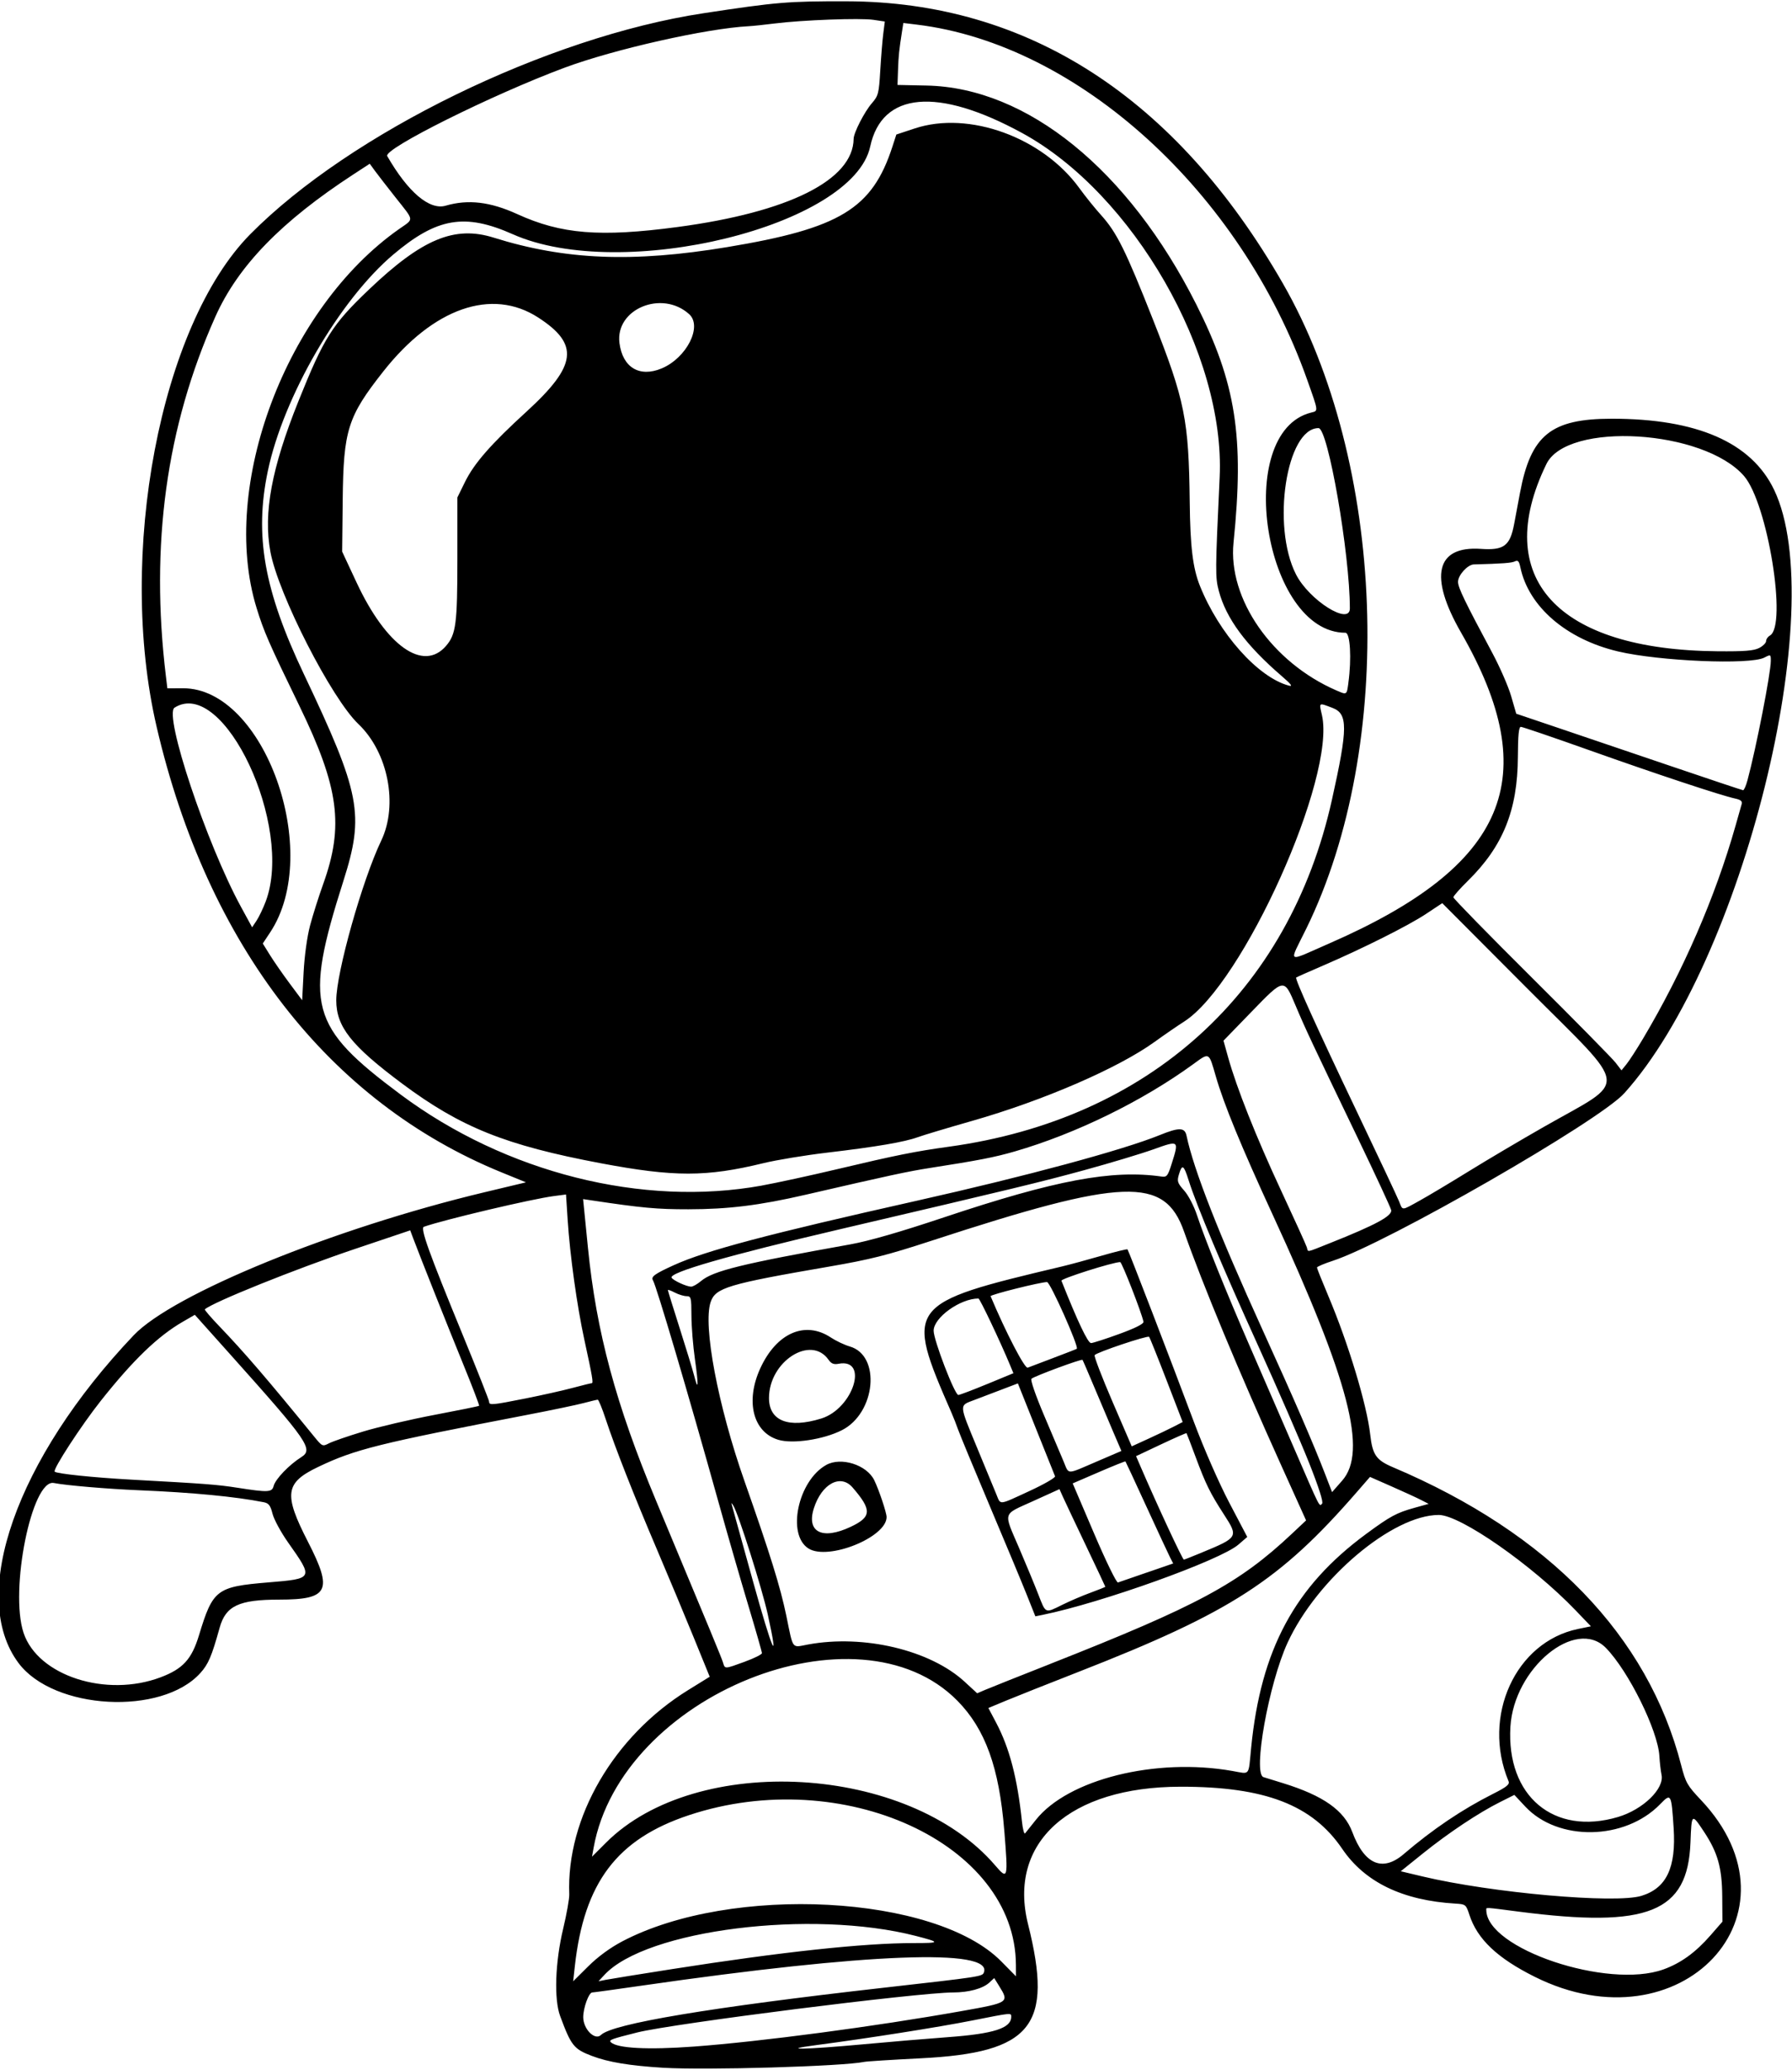 <?xml version="1.0" encoding="UTF-8" standalone="no"?>
<svg id="svg4207" xmlns:rdf="http://www.w3.org/1999/02/22-rdf-syntax-ns#" xmlns="http://www.w3.org/2000/svg" height="880" viewBox="0 0 762 880" width="762" version="1.1" xmlns:cc="http://creativecommons.org/ns#" xmlns:dc="http://purl.org/dc/elements/1.1/">
<path id="path4217" d="m282 879.01c-14.365-0.89-23.319-2.377-30.313-5.035-7.7-2.926-8.819-4.331-13.507-16.973-2.647-7.138-2.108-22.864 1.267-37 1.51-6.325 2.689-12.954 2.619-14.731-1.277-32.562 18.905-67.239 50.514-86.793l9.205-5.695-6.778-16.641c-3.73-9.15-10.71-25.86-15.52-37.14-9.973-23.386-17.987-43.754-21.936-55.75-1.494-4.537-3.016-8.245-3.384-8.238-0.367 0.007-3.081 0.654-6.03 1.439-2.949 0.785-13.749 3.04-24 5.011-63.189 12.151-73.151 14.631-88.819 22.116-14.157 6.763-14.799 11.514-4.319 31.922 10.646 20.731 8.761 24.5-12.259 24.5-17.163 0-22.755 2.637-25.346 11.954-3.392 12.195-4.792 15.481-8.21 19.264-16.449 18.21-62.295 15.71-77.266-4.21-21.479-28.59-1.044-86.8 48.92-139.37 16.76-17.63 85.106-45.5 149.05-60.78l17.778-4.248-10.265-4.184c-73.54-29.97-125.2-96.63-146.79-189.43-17.01-73.07 1.541-170.7 39.78-209.4 42.5-43.001 126.29-83.871 192.62-93.952 31.31-4.759 35.98-5.149 61-5.097 77.02 0.16 140.08 40.918 185.46 119.88 43.828 76.253 48.203 196.33 9.997 274.32-7.512 15.336-8.901 14.452 9.852 6.267 75.608-32.999 91.438-70.375 55.953-132.11-13.761-23.94-10.687-36.892 8.442-35.578 9.799 0.673 12.39-1.265 14.135-10.573 0.542-2.893 1.662-8.86 2.489-13.26 4.615-24.563 13.166-31.475 38.96-31.494 36.321-0.027 59.456 10.09 69.092 30.214 24.038 50.199-13.334 200.65-63.724 256.54-10.684 11.85-100.93 63.709-123.91 71.204-3.712 1.211-6.75 2.503-6.75 2.872 0 0.369 2.185 5.845 4.857 12.168 8.494 20.11 16.349 46.09 17.781 58.81 0.974 8.653 2.531 10.894 9.665 13.915 66.279 28.066 108.43 71.651 122.59 126.77 1.881 7.319 2.59 8.565 8.331 14.63 45.758 48.341-8.507 106.18-70.584 75.235-15.96-7.96-24.46-16.01-27.83-26.37-1.421-4.363-1.601-4.508-5.888-4.763-22.508-1.34-38.548-9.086-48.176-23.264-12.71-18.71-32.88-26.47-68.75-26.43-47.28 0.04-73.57 23.74-64.85 58.46 10.847 43.206 1.706 54.619-45.648 56.991-12.1 0.606-22.9 1.291-24 1.522-9.122 1.916-67.395 3.617-85.5 2.495zm13-9.008c28.493-2.1 77.109-8.542 113.9-15.091 20.175-3.592 20.275-3.659 15.984-10.603l-2.12-3.43-2.13 1.966c-2.723 2.513-8.727 4.145-15.277 4.152-14.955 0.016-119.18 13.2-134.35 16.996-11.037 2.76-12.216 3.194-11.264 4.146 2.614 2.614 15.705 3.305 35.264 1.864zm72.052-0.971c11.796-1.084 27.972-2.446 35.945-3.028 19.57-1.43 27-3.81 27-8.67 0-1.741 0.383-1.778-16.699 1.606-14.254 2.824-44.403 7.577-66.301 10.452-16.191 2.126-4.751 1.924 20.052-0.355zm-111.5-3.97c4.828-4.769 46.662-11.759 119.95-20.045 41.675-4.711 42.199-4.791 42.863-6.521 3.953-10.302-49.392-8.258-145.23 5.566-11.2 1.62-20.79 2.94-21.3 2.94-1.45 0-3.83 6.54-3.83 10.51 0 5.084 4.992 10.075 7.55 7.548zm9.034-39.777c46.475-24.419 133.23-19.846 161.16 8.495l6.261 6.354-0.017-4.817c-0.186-51.651-73.677-85.336-138.98-63.703-30.674 10.161-44.638 28.632-48.581 64.26l-0.705 6.375 6.424-6.375c4.109-4.078 9.315-7.894 14.447-10.59zm21.42 11.75c46.38-7.28 81.22-11.03 102.47-11.03 11.49 0 11.581-0.294 0.946-3.039-44.26-11.42-114.68-2.61-132.42 16.57l-2.5 2.704 3-0.603c1.65-0.332 14.475-2.404 28.5-4.604zm421.3 0.181c7.415-2.673 13.678-7.206 20.046-14.509l5.059-5.802-0.078-10.698c-0.089-12.304-1.914-18.727-7.87-27.699-5.134-7.735-5.157-7.716-5.639 4.769-1.146 29.711-17.946 36.471-72.98 29.367-14.88-1.93-13.84-1.87-13.84-0.75 0 16.5 51.614 33.853 75.299 25.316zm-9.32-31.29c10.648-3.27 14.78-11.982 13.68-28.843-0.958-14.685-1.085-14.909-5.739-10.114-14.969 15.425-43.386 15.932-57.33 1.024l-4.66-4.982-6.214 3.118c-9.069 4.55-21.845 13.061-32.634 21.739l-9.46 7.609 9.144 2.177c29.501 7.023 82.086 11.69 93.213 8.273zm-270.95-27.78c-2.149-26.728-8.059-43.1-19.901-55.131-42.309-42.986-142.99-2.39-154.7 62.377l-0.703 3.887 5.952-5.952c38.515-38.515 128.62-33.281 165.45 9.611 5.459 6.359 5.576 5.917 3.911-14.791zm169.83 10.046c12.465-10.645 24.866-19.005 38.002-25.62 5.846-2.944 7.164-4.017 6.599-5.373-11.486-27.573 2.959-59.229 29.532-64.716l5.498-1.135-6.498-6.771c-18.49-19.28-49.04-40.57-58.19-40.57-19.666 0-51.723 27.064-64.285 54.273-8.013 17.356-14.901 55.736-10.262 57.179 0.688 0.214 4.4 1.361 8.25 2.55 17.19 5.309 26.082 11.579 29.53 20.826 5.131 13.76 12.821 17.056 21.835 9.36zm-156.38-14.58c13.679-17.233 50.882-26.501 83.462-20.791 7.807 1.368 6.845 2.548 8.076-9.898 4.13-41.733 18.535-68.494 48.904-90.85 10.259-7.552 12.892-8.974 20.569-11.108l5.991-1.665-3.164-1.636c-1.74-0.9-7.351-3.478-12.468-5.73l-9.304-4.094-5.501 6.33c-32.877 37.829-53.594 51.209-118.63 76.618-12.699 4.961-26.475 10.43-30.615 12.153l-7.527 3.133 3.284 6.213c5.694 10.774 9.046 23.595 10.999 42.077 0.341 3.225 0.941 5.475 1.334 5 0.393-0.475 2.46-3.063 4.593-5.751zm247.53-1.207c10.592-3.145 19.749-12.002 18.513-17.906-0.345-1.65-0.761-5.25-0.923-8-0.646-10.932-13.165-36.218-22.774-46-12.826-13.058-39.096 8.669-40.571 33.555-1.748 29.496 18.479 46.45 45.754 38.35zm-241.51-65.05c62.832-24.766 80.278-34.154 102.8-55.319l6.073-5.708-10.578-23.412c-18.1-40.05-33.31-76.63-41.33-99.4-8.27-23.48-25.52-22.84-107.46 3.95-18.816 6.152-25.938 7.949-43.5 10.975-43.057 7.419-48.293 8.988-50.337 15.084-3.332 9.936 3.115 44.035 14.38 76.06 10.946 31.117 15.289 45.09 17.81 57.3 3.037 14.707 2.129 13.508 9.232 12.195 23.671-4.376 51.973 2.359 66.616 15.853l5.299 4.883 3.5-1.496c1.925-0.823 14.3-5.753 27.5-10.956zm-9.96-29.55c-2.042-5.116-9.123-22.1-15.737-37.743-6.614-15.642-12.634-30.164-13.377-32.271-0.743-2.107-1.986-5.283-2.762-7.059-20.054-45.906-19.524-46.611 46.837-62.342 3.3-0.782 10.85-2.826 16.779-4.543 5.928-1.716 10.947-2.946 11.153-2.732 0.467 0.484 18.238 46.654 28.208 73.285 4.298 11.481 10.678 26.043 15.082 34.427l7.633 14.531-3.791 3.277c-7.666 6.627-58.229 24.762-83.188 29.837l-3.124 0.635-3.712-9.302zm15.239 4.364c3.147-1.559 8.534-3.864 11.971-5.122 3.438-1.258 6.25-2.389 6.25-2.513 0-0.124-3.736-8.056-8.301-17.628s-8.953-18.858-9.75-20.636l-1.449-3.233-11.25 5.108c-13.15 5.971-12.636 4.239-5.91 19.914 2.937 6.844 6.608 15.706 8.158 19.694 3.238 8.329 2.779 8.132 10.281 4.416zm35.901-13.684 11.179-3.854-1.315-2.564c-0.73-1.42-5.24-11.12-10.04-21.57-4.794-10.45-8.817-19.109-8.941-19.243-0.124-0.133-5.222 1.914-11.329 4.551l-11.105 4.793 9.078 21.25c5.117 11.978 9.559 21.083 10.181 20.867 0.606-0.21 6.133-2.117 12.282-4.237zm23.304-8.475c15.519-6.399 15.654-6.626 9.538-16.081-5.964-9.219-7.801-12.942-12.131-24.591-2.011-5.409-3.749-9.95-3.863-10.091-0.114-0.141-4.987 1.999-10.83 4.755l-10.623 5.011 1.831 4.245c7.19 16.67 17.93 39.75 18.5 39.75 0.18 0 3.594-1.347 7.586-2.993zm-73.201-26.192c6.205-2.863 11.083-5.68 10.839-6.26-0.243-0.58-3.898-9.698-8.122-20.262l-7.679-19.208-6.66 2.536c-3.663 1.395-9.023 3.433-11.91 4.529-6.501 2.468-6.567 1.427 1.308 20.482 3.607 8.727 7.256 17.555 8.109 19.618 1.915 4.631 0.699 4.754 14.116-1.435zm28.347-12.415 10.709-4.6-3.498-8.15c-1.924-4.482-5.574-13.1-8.112-19.15s-4.752-11.188-4.922-11.418c-0.379-0.512-20.449 6.909-21.714 8.03-0.524 0.464 1.753 7.064 5.379 15.596 3.458 8.136 7.184 16.93 8.281 19.542 2.402 5.723 0.939 5.707 13.877 0.15zm33.065-14.988 3.694-1.912-6.887-17.859c-3.788-9.822-7.109-18.082-7.381-18.354-0.675-0.675-22.459 6.643-23.163 7.781-0.309 0.5 3.114 9.429 7.607 19.842l8.17 18.932 7.133-3.26c3.923-1.793 8.795-4.12 10.827-5.171zm-79.484-18.03 11.211-4.633-1.506-3.624c-4.14-9.95-12.77-28.13-13.36-28.13-7.77 0-19.06 8.12-19.06 13.7 0 4.001 8.956 27.289 10.5 27.304 0.55 0.005 6.045-2.075 12.211-4.624zm28.28-11.16c5.225-1.966 9.668-3.701 9.874-3.856 1.02-0.75-11.29-28.36-12.64-28.36-2.837 0-24.275 5.372-24.005 6.015 6.46 15.366 14.513 30.876 15.772 30.377 0.825-0.327 5.775-2.204 11-4.17zm28-10.174c6.944-2.535 10.408-4.293 10.227-5.191-0.766-3.809-9.178-25.355-9.895-25.344-3.198 0.05-25.319 7.072-24.979 7.929 6.864 17.298 11.259 26.549 12.589 26.499 0.857-0.033 6.283-1.784 12.058-3.893zm-132.17 91.24c-9.395-5.828-4.539-28.818 7.506-35.538 6.31-3.521 17.222-0.061 20.413 6.473 1.997 4.088 5.255 13.809 5.255 15.68 0 8.592-24.782 18.591-33.174 13.385zm17.942-9.255c8.909-4.215 9.041-7.136 0.757-16.719-5.095-5.894-13.109-1.588-16.446 8.836-3.259 10.183 3.572 13.616 15.689 7.884zm-30.855-36.989c-10.731-3.252-14.029-16.375-7.629-30.356 6.887-15.043 19.048-20.366 29.988-13.127 2.196 1.453 5.84 3.177 8.097 3.83 13.328 3.859 11.015 28.285-3.37 35.577-7.866 3.988-20.903 5.949-27.086 4.075zm18.289-9.025c13.608-4.203 20.418-25.772 7.349-23.274-2.005 0.383-3.077-0.051-4.247-1.722-7.51-10.71-25.31 0.74-25.31 16.28 0 9.749 8.306 13.01 22.202 8.718zm-280.83 109.97c9.434-3.575 13.153-7.662 16.249-17.857 5.908-19.456 7.443-20.624 29.481-22.453 19.279-1.6 19.266-1.574 8.396-16.984-3.029-4.294-6.004-9.781-6.612-12.194-0.894-3.552-1.608-4.486-3.75-4.91-12.08-2.39-30.311-4.14-53.14-5.09-13.312-0.554-31.035-2.063-36.093-3.073-9.333-1.863-18.926 45.599-12.878 63.717 6.091 18.247 35.154 27.632 58.352 18.843zm248.37-6.62c3.987-1.451 7.25-3.08 7.25-3.62s-2.655-9.817-5.899-20.616c-3.24-10.79-8.91-30.43-12.59-43.63-13.02-46.65-26.39-91.87-27.86-94.26-0.932-1.508 0.761-2.735 8.854-6.413 13.677-6.217 39.822-13.147 103.47-27.426 46.474-10.426 87.513-21.515 103.16-27.874 8.246-3.351 10.662-3.303 11.406 0.227 3.057 14.511 13.533 41.251 32.42 82.75 13.46 29.576 21.531 48.19 26.619 61.396l2.85 7.396 4.28-4.864c10.88-12.364 3.039-42.405-29.473-112.93-13.431-29.134-20.835-47.147-24.252-59-2.995-10.39-2.63-10.196-9.604-5.121-21.61 15.725-49.943 29.576-75.861 37.087-8.533 2.473-15.374 3.805-36.1 7.032-9.301 1.448-17.103 3.128-52.92 11.395-19.513 4.504-32.843 6.155-49.79 6.166-13.362 0.009-19.659-0.569-40.984-3.763l-3.775-0.565 0.537 5.385c0.296 2.962 0.986 9.885 1.534 15.385 3.559 35.702 11.877 66.557 28.972 107.48 23.681 56.688 27.833 66.722 28.456 68.77 0.85 2.792 0.556 2.804 9.3-0.379zm9.748-20.007c-2.46-11.16-12.57-43.08-14.68-46.36-0.861-1.333-0.922-1.333-0.552 0 0.229 0.825 4.2 15.147 8.825 31.827 8.396 30.28 11.344 36.969 6.407 14.537zm230.12-64.6c-3.597-9.063-13.364-31.505-21.704-49.87-15.175-33.418-26.067-59.343-29.469-70.142-2.081-6.605-2.776-7.026-4.128-2.5-0.871 2.917-0.642 3.621 2.228 6.862 1.808 2.042 4.182 6.605 5.462 10.5 3.279 9.98 12.528 32.923 22.529 55.888 4.791 11 13.19 30.338 18.665 42.973 11.44 26.4 10.73 24.994 11.99 23.734 0.622-0.622-1.363-6.838-5.573-17.445zm-440.25 9.918c0.725-2.889 6.556-8.975 11.728-12.239 5.266-3.324 3.046-6.547-29.778-43.229l-15.47-17.288-5.083 2.935c-10.622 6.13-21.141 16.27-34.914 33.64-8.336 10.52-20.492 29.19-19.589 30.1 0.887 0.887 16.516 2.514 32.61 3.396 31.71 1.737 36.521 2.105 45.126 3.449 13.061 2.041 14.682 1.96 15.365-0.762zm38.08-23.143c6.444-1.953 20.095-5.138 30.336-7.078 10.24-1.939 18.768-3.675 18.951-3.858 0.182-0.182-2.865-8.155-6.772-17.717-6.496-15.898-18.358-45.74-21.313-53.624l-1.214-3.239-23.466 7.899c-25.313 8.521-60.528 22.681-63.86 25.679-0.217 0.195 2.529 3.403 6.102 7.127 10.613 11.062 20.516 22.58 40.43 47.022 3.385 4.155 3.526 4.217 6.277 2.795 1.548-0.8 8.087-3.054 14.531-5.007zm69.093-14.065c6.985-1.39 16.013-3.415 20.062-4.5 4.05-1.085 7.655-1.973 8.012-1.973 0.771 0 0.329-2.607-3.132-18.5-3.112-14.287-6.116-35.847-7.087-50.862l-0.702-10.855-5.096 0.657c-9.29 1.198-46.506 9.98-55.343 13.06-1.623 0.566 2.048 10.779 16.587 46.156 6.138 14.936 11.16 27.649 11.16 28.25 0 1.53 1.2 1.42 15.538-1.433zm71.979-16.555c-0.814-5.73-1.489-14.13-1.499-18.668-0.017-7.644-0.169-8.25-2.068-8.25-1.127 0-3.377-0.687-5-1.526-1.62-0.84-2.95-1.32-2.95-1.06 0 0.262 2.268 7.586 5.041 16.276 2.772 8.69 5.53 17.729 6.128 20.088 1.783 7.029 1.925 4.224 0.348-6.871zm2.555-33.325c5.177-4.356 17.241-7.323 63.349-15.58 8.011-1.435 21.132-5.213 40-11.519 47.407-15.845 71.488-20.359 92.525-17.344 2.179 0.312 2.637-0.25 4.189-5.149 3.285-10.369 3.32-10.34-7.667-6.413-5.242 1.874-18.405 5.834-29.25 8.801-18.39 5.031-30.245 7.898-103.72 25.086-47.995 11.228-73.252 18.501-71.892 20.702 0.735 1.189 6.267 3.729 8.248 3.786 0.746 0.021 2.643-1.044 4.217-2.368zm267.48-16.151c19.493-7.755 26.618-11.612 26-14.074-0.31-1.234-6.692-14.984-14.183-30.556-19.731-41.014-22.228-46.332-26.439-56.312-4.967-11.773-4.787-11.798-18.776 2.627l-11.893 12.264 1.965 7.054c3.637 13.057 11.923 33.91 22.472 56.555 5.765 12.375 10.718 23.288 11.007 24.25 0.641 2.138-0.684 2.381 9.847-1.808zm38.282-18.141c3.664-2.034 12.962-7.593 20.662-12.353 7.7-4.76 22.1-13.274 32-18.92 36.32-20.715 37.036-14.596-6.858-58.624l-36.358-36.469-6.892 4.568c-7.539 4.997-26.661 14.588-43.892 22.014-6.05 2.607-11.15 4.87-11.334 5.029-0.618 0.533 8.982 21.736 25.787 56.954 9.185 19.25 17.283 36.462 17.995 38.25 1.581 3.969 0.867 4.005 8.889-0.449zm-279.84-6.33c6.325-1.149 20.725-4.279 32-6.954 24.913-5.912 33.226-7.583 47.5-9.549 85.11-11.72 144.68-65.65 162.88-147.48 6.824-30.675 6.851-36.558 0.177-39.082-5.934-2.245-5.688-2.418-4.425 3.11 6.011 26.314-33.578 114.3-58.612 130.26-2.762 1.761-8.397 5.637-12.522 8.612-15.538 11.206-47.288 24.949-77.665 33.616-10.359 2.956-20.747 6.072-23.084 6.924-5.612 2.048-17.627 4.096-38.469 6.558-9.383 1.109-21.611 3.124-27.172 4.48-24.232 5.906-37.908 5.914-69.111 0.037-40.461-7.62-59.581-15.284-84.502-33.87-21.65-16.15-28-24.18-28-35.41 0-11.764 11.064-51.037 19.116-67.855 7.296-15.239 2.934-37.546-9.691-49.563-11.466-10.913-34.085-55.164-37.431-73.229-3.05-16.47 0.504-35.576 11.902-63.978 10.876-27.1 14.332-32.577 29.95-47.461 22.647-21.583 36.444-27.333 53.079-22.119 30.407 9.531 59.15 10.694 99.353 4.022 47.942-7.956 61.637-16.286 70.213-42.706l1.67-5.144 7.885-2.606c22.99-7.581 54.29 3.79 69.96 25.428 2.475 3.419 6.589 8.525 9.143 11.349 6.732 7.443 10.471 14.967 22.229 44.734 13.493 34.159 15.136 42.349 15.532 77.399 0.213 18.904 1.319 28.004 4.314 35.5 8.115 20.314 24.665 38.91 37.783 42.453 1.885 0.509 1.148-0.489-3-4.061-15.199-13.089-23.631-24.504-26.72-36.171-1.549-5.852-1.532-8.175 0.353-48.317 2.46-52.31-36.73-120.59-84.01-146.36-35.96-19.606-59.58-17.506-64.58 5.743-7.28 33.8-105.58 57.917-151.99 37.293-20.383-9.058-32.249-7.04-50.812 8.642-22.894 19.34-46.726 60.457-53.352 92.048-5.743 27.377-1.627 50.58 15.298 86.234 24.173 50.924 25.847 59.674 16.837 88-16.842 52.95-14.441 61.898 24.364 90.813 44.608 33.239 102.84 47.898 153.62 38.671zm374.6-62.341c17.009-28.554 30.825-60.329 39.409-90.643 1.168-4.125 2.337-8.248 2.599-9.162 0.35-1.226-0.388-1.847-2.815-2.369-5.885-1.265-33.676-10.479-62.087-20.583-15.289-5.437-28.339-9.885-29-9.883-0.871 0.002-1.219 3.521-1.262 12.75-0.105 22.659-6.318 38.04-21.308 52.754-3.358 3.296-6.112 6.422-6.119 6.947-0.008 0.525 14.949 15.828 33.236 34.007 18.288 18.179 34.375 34.517 35.75 36.307l2.5 3.255 2.123-2.619c1.168-1.44 4.306-6.283 6.974-10.761zm-566.76-48.14c1.163-4.4 3.676-12.342 5.585-17.649 8.902-24.746 6.734-41.07-10.04-75.626-13.19-27.16-15.17-31.69-18.29-41.83-15.879-51.66 12.63-127.37 60.65-161.04 6.4-4.488 6.55-3.166-1.515-13.37-3.704-4.686-7.693-9.837-8.865-11.446l-2.13-2.925-6.819 4.443c-30.81 20.07-49.2 39.018-58.844 60.608-20.86 46.69-27.774 97.02-21.006 152.9l0.612 5.055 6.659-0.025c34.563-0.132 59.542 69.809 37.057 103.76l-3.143 4.745 3.08 4.954c1.694 2.725 5.462 8.151 8.373 12.058l5.293 7.104 0.614-11.851c0.36-6.946 1.489-15.163 2.728-19.851zm-18.843-10.273c12.073-31.996-17.882-95.647-38.773-82.389-4.683 2.972 13.602 57.798 28.217 84.61l4.777 8.764 1.895-2.856c1.042-1.571 2.79-5.229 3.884-8.129zm630.07-51.48c3.71-13.78 9.93-45.6 9.93-50.82 0-2.746-0.062-2.777-2.75-1.375-6.063 3.163-44.631 1.542-62.21-2.615-21.965-5.194-38.03-19.025-41.535-35.759-0.554-2.646-1.032-3.158-2.35-2.519-1.4 0.678-5.228 0.961-17.45 1.291-2.63 0.071-6.705 4.574-6.705 7.41 0 2.412 2.852 8.323 14.537 30.138 3.241 6.05 6.865 14.355 8.053 18.455l2.16 7.455 18.375 6.21c10.1 3.42 31.65 10.72 47.87 16.23 16.225 5.51 29.82 10.048 30.211 10.085 0.391 0.037 1.227-1.845 1.857-4.183zm-169.71-41.39c1.43-10.41 0.8-21.36-1.23-21.36-34.593 0-47.904-85.239-14.616-93.594 3.15-0.791 3.222-0.191-1.673-13.984-28.34-79.878-97.38-142.64-166.02-150.95l-5.685-0.688-0.565 3.607c-1.232 7.863-1.49 10.349-1.7 16.419l-0.219 6.312 12.427 0.259c42.732 0.89 85.781 35.829 114.6 93.006 16.904 33.543 20.461 56.259 15.86 101.29-2.443 23.906 16.365 50.945 43.696 62.822 4.537 1.972 4.43 2.037 5.139-3.138zm-383.68-15.778c4.24-4.92 4.82-9.42 4.82-37.09v-26.009l3.227-6.566c3.903-7.944 11.036-16.098 26.186-29.935 21.448-19.59 22.559-28.611 4.927-40.007-19.693-12.728-44.547-4.066-65.846 22.949-15.131 19.192-16.94 24.911-17.257 54.577l-0.235 22 6.153 13.179c12.593 26.973 28.37 38.133 38.029 26.903zm558.37 0.892c1.62-0.83 2.95-2.16 2.95-2.95 0-0.784 0.727-1.832 1.616-2.329 7.46-4.175-0.962-56.191-10.976-67.794-17.086-19.798-75.194-23.342-84.06-5.127-23.538 48.357 4.456 78.998 72.72 79.596 11.506 0.101 15.456-0.21 17.75-1.396zm-174.05-16.82c0-23.28-9.28-76.65-13.32-76.65-13.67 0-20.08 41.62-9.58 62.19 5.6 10.98 22.9 21.9 22.9 14.46zm-292.65-102.02c10.622-4.438 17.445-17.876 11.711-23.065-11.556-10.458-31.497-2.201-29.638 12.273 1.336 10.401 8.517 14.724 17.927 10.793zm6.65-60.098c47.46-6.317 74.82-20.01 75-37.532 0.026-2.561 4.585-11.461 7.717-15.065 2.784-3.204 3.026-4.139 3.605-13.935 0.341-5.775 0.916-12.826 1.277-15.669l0.656-5.169-4.85-0.727c-5.58-0.838-30.14 0.071-41.91 1.55-4.4 0.553-9.35 1.074-11 1.158-17.895 0.909-57.33 9.788-78.5 17.674-30.745 11.452-77.061 34.531-75.331 37.536 8.844 15.363 17.969 23.099 24.878 21.09 9.551-2.776 18.917-1.67 30.452 3.597 18.667 8.524 35.192 9.858 68 5.492z"/>
</svg>

